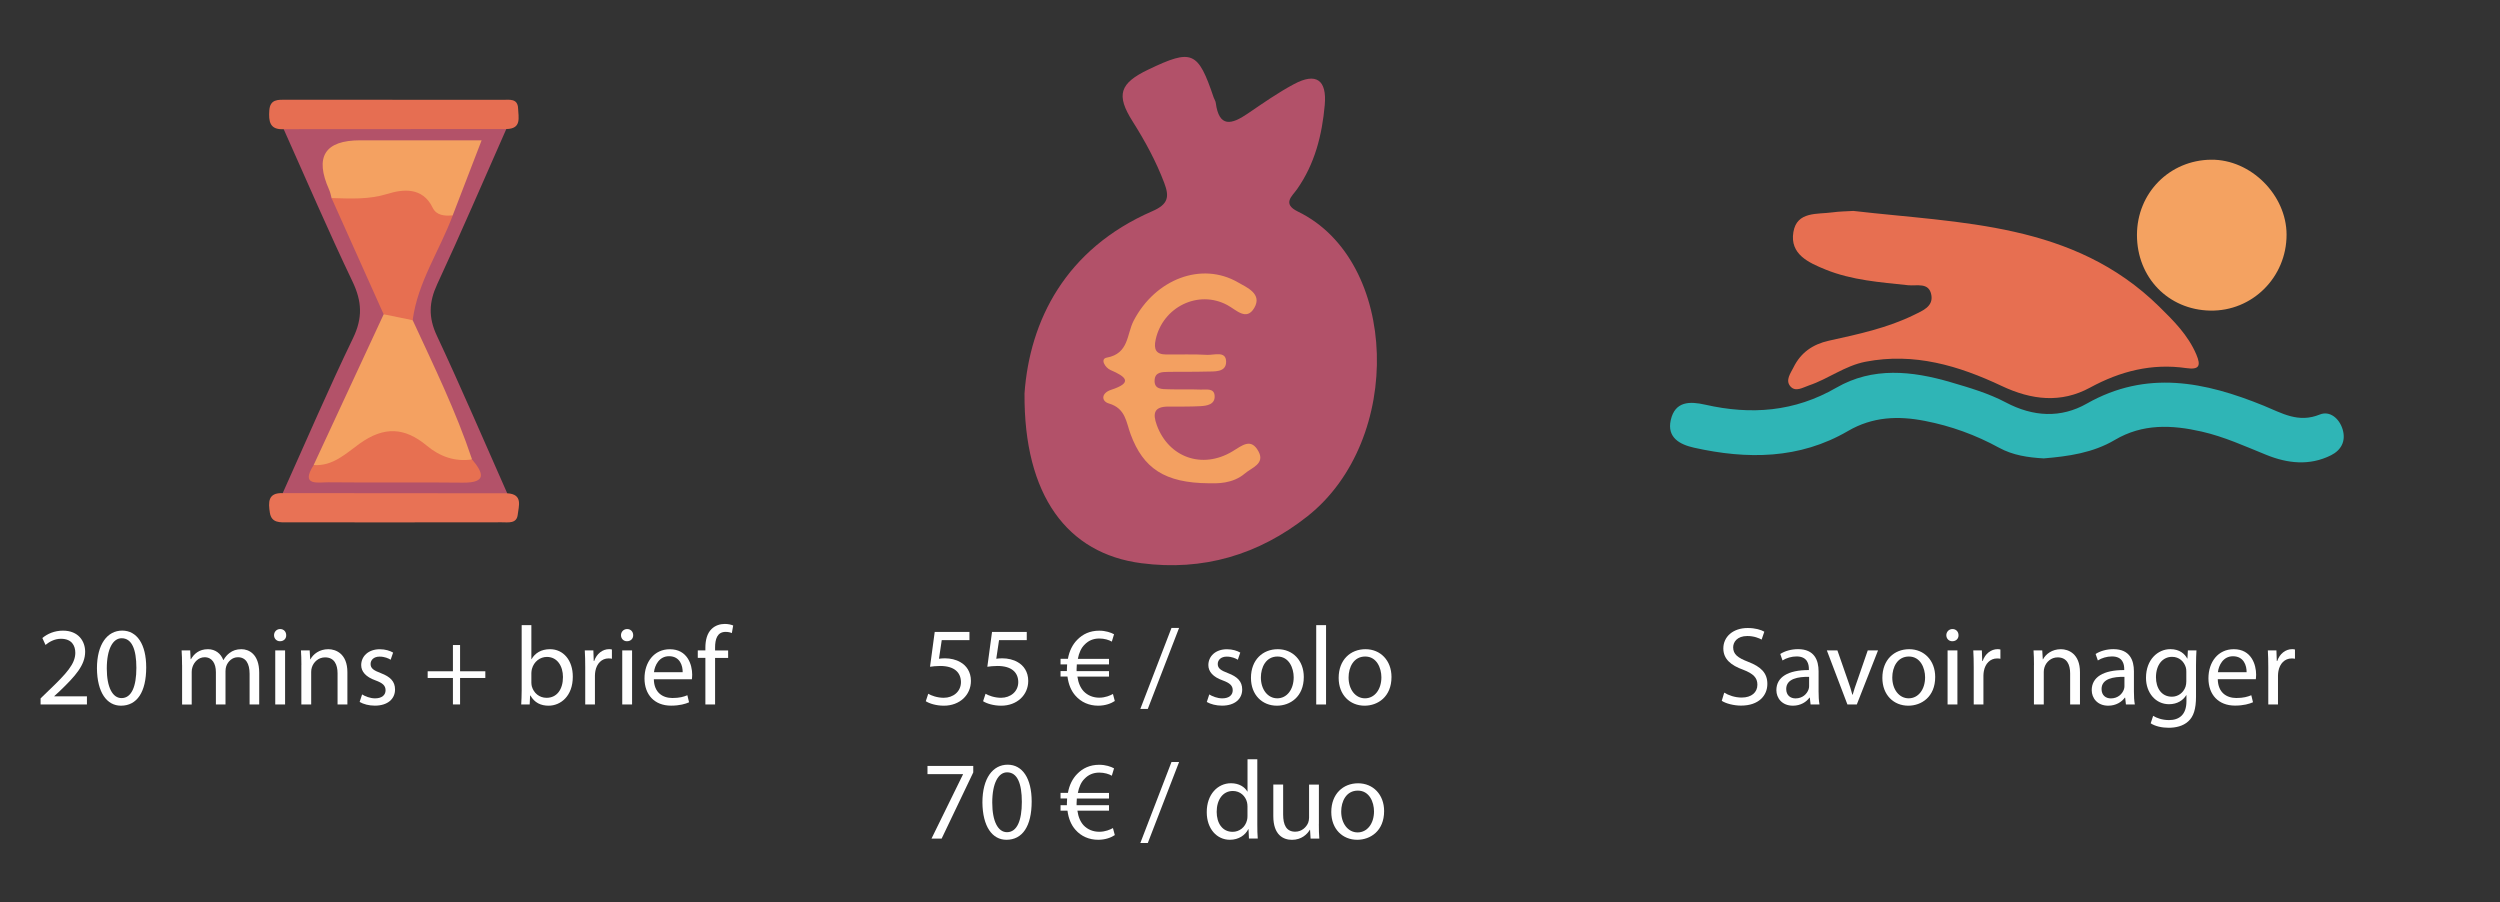 <svg xmlns="http://www.w3.org/2000/svg" id="Calque_1" data-name="Calque 1" viewBox="0 0 559.31 201.89"><rect x="0" y="0" width="559.31" height="201.89" fill="#333333" stroke="none"/><defs><style>      .cls-1 {        fill: #e66e52;      }      .cls-1, .cls-2, .cls-3, .cls-4, .cls-5, .cls-6, .cls-7, .cls-8, .cls-9, .cls-10, .cls-11 {        stroke-width: 0px;      }      .cls-2 {        fill: #2fb5b6;      }      .cls-3 {        fill: #f4a161;      }      .cls-4 {        fill: #fff;      }      .cls-5 {        fill: #f3a061;      }      .cls-6 {        fill: #e87255;      }      .cls-7 {        fill: #b35269;      }      .cls-8 {        fill: #e76f51;      }      .cls-9 {        fill: #f4a261;      }      .cls-10 {        fill: #b25169;      }      .cls-11 {        fill: #e77051;      }    </style></defs><g><path class="cls-8" d="m414.65,47.19c24.15,2.8,49.23,2.57,68.38,21.37,3.3,3.24,6.47,6.39,8.33,10.72,1.12,2.63.61,3.48-2.26,3.07-7.67-1.1-14.7.67-21.49,4.36-6.51,3.55-13.09,2.8-19.78-.36-9.59-4.53-19.57-7.53-30.47-5.42-4.63.9-8.3,3.83-12.63,5.29-1.38.46-3.05,1.59-4.22.17-1.11-1.35.1-2.91.75-4.22,1.62-3.27,4.27-5.14,7.91-5.95,6.52-1.44,13.09-2.83,19.13-5.81,1.84-.91,4.24-1.83,3.79-4.4-.51-2.94-3.28-1.99-5.2-2.2-6.27-.67-12.6-1.11-18.51-3.52-3.74-1.53-7.98-3.4-7.16-8.35.78-4.73,5.37-3.95,8.83-4.44,1.51-.21,3.05-.21,4.58-.31Z"></path><path class="cls-2" d="m457.17,102.55c-3.45-.2-6.81-.68-9.93-2.38-5.22-2.86-10.78-4.88-16.63-6.01-5.95-1.16-11.65-.95-17.16,2.26-10.86,6.34-22.57,6.39-34.45,3.74-3.14-.7-6.1-2.23-5.21-6.18.96-4.24,4.25-4.23,7.73-3.44,10.23,2.32,19.95,1.61,29.31-3.8,8.14-4.71,16.96-3.77,25.6-1.23,4.2,1.23,8.49,2.49,12.32,4.52,6.14,3.25,12.33,3.55,18.09.28,13.44-7.63,26.5-4.88,39.63.46,4.03,1.64,7.71,3.94,12.52,1.97,2.24-.92,4.42.88,5.14,3.41.72,2.55-.34,4.56-2.64,5.71-4.78,2.39-9.68,1.83-14.42-.08-4.78-1.93-9.46-4.08-14.52-5.23-6.69-1.52-13.2-1.8-19.42,1.88-4.88,2.89-10.4,3.67-15.96,4.13Z"></path><path class="cls-9" d="m478.09,52.55c.01-9.37,7.28-16.73,16.6-16.82,8.85-.09,16.86,7.87,16.87,16.77.01,9.52-7.66,17.16-17.07,16.99-9.4-.17-16.41-7.42-16.4-16.93Z"></path></g><g><path class="cls-10" d="m229.21,87.98c1.17-16.18,9.09-32.26,28.61-40.74,3.63-1.57,3.79-3.29,2.66-6.29-1.84-4.87-4.31-9.4-7.09-13.8-3.76-5.93-2.89-8.52,3.52-11.59,9.8-4.69,11.11-4.13,14.62,6.25.14.41.42.79.47,1.21.73,5.59,3.55,4.84,7.1,2.42,3.4-2.31,6.79-4.7,10.41-6.63,4.93-2.64,7.37-.96,6.87,4.67-.6,6.72-2.21,13.17-6.2,18.85-1.09,1.56-3.4,3.25.19,5,22.61,10.98,23.78,51.09,2.12,68.19-10.95,8.64-23.36,12.28-37.15,10.48-16.52-2.15-26.29-15.09-26.13-38Z"></path><path class="cls-5" d="m270.49,108.12c-9.94-.06-14.72-3.36-17.54-10.95-1.01-2.71-1.1-5.8-4.86-6.9-1.74-.51-1.75-2.33.49-3.06,4.96-1.61,3.3-2.95-.12-4.42-1.22-.52-2.4-2.5-.85-2.78,4.97-.9,4.45-5.23,6-8.23,4.85-9.35,15.22-13.32,23.37-8.6,1.98,1.14,5.46,2.56,3.64,5.69-1.76,3.02-4.01.47-6.04-.62-6.5-3.49-14.44.43-16.03,7.71-.49,2.23.08,3.34,2.4,3.35,3.04.03,6.08-.1,9.1.08,1.53.09,4.19-.94,4.26,1.44.07,2.58-2.66,2.24-4.53,2.3-2.82.09-5.64.01-8.46.07-1.29.02-2.85.02-3,1.72-.2,2.26,1.67,2.13,3.15,2.17,2.38.08,4.77-.03,7.15.07,1.18.05,3-.41,3.12,1.36.14,1.96-1.68,2.27-3.2,2.35-2.38.13-4.77.08-7.15.09-3.14,0-3.58,1.44-2.58,4.17,2.63,7.17,10.12,9.94,16.92,5.85,2.2-1.33,4.15-3.08,5.83.02,1.5,2.76-1.55,3.64-2.99,4.88-2.81,2.43-6.42,2.27-8.11,2.23Z"></path></g><g><path class="cls-7" d="m63.25,110.32c5.21-11.58,10.22-23.26,15.74-34.69,2.18-4.51,1.99-8.21-.12-12.63-5.38-11.25-10.3-22.72-15.4-34.1,1.75-1.99,4.17-2.1,6.52-2.13,12.25-.16,24.49-.15,36.74,0,2.35.03,4.77.14,6.54,2.1-5.13,11.58-10.12,23.23-15.46,34.72-1.86,4.01-1.99,7.43-.08,11.5,5.46,11.66,10.53,23.5,15.75,35.28-1.92,2.26-4.62,2.22-7.2,2.25-11.95.13-23.9.14-35.84,0-2.58-.03-5.28.02-7.18-2.28Z"></path><path class="cls-1" d="m113.26,28.87c-16.6.01-33.2.02-49.79.03-3.16.18-3.38-1.78-3.22-4.19.17-2.55,1.96-2.4,3.71-2.4,16.2,0,32.4,0,48.6.02,1.43,0,3.27-.35,3.35,1.93.07,2.03.84,4.57-2.65,4.61Z"></path><path class="cls-6" d="m63.25,110.32c16.74.01,33.48.03,50.23.04,3.57.2,2.56,2.85,2.35,4.77-.22,2.1-2.16,1.71-3.59,1.72-15.96.03-31.91.02-47.87.01-1.72,0-3.64.2-4-2.18-.34-2.24-.49-4.49,2.88-4.35Z"></path><path class="cls-3" d="m70.17,104.04c5.22-11.24,10.45-22.49,15.67-33.73,2.62-1.78,4.56-.26,6.49,1.33,4.74,10.25,9.7,20.4,13.28,31.14-3.74,2.92-7.15,1.03-10.07-1.18-5.27-4-10.07-3.81-15.49-.17-2.77,1.86-5.67,5.3-9.88,2.62Z"></path><path class="cls-3" d="m74.18,44.31c-.17-.62-.28-1.27-.54-1.85q-4.96-11.07,6.97-11.07c8.79,0,17.58,0,27.14,0-2.35,6.1-4.41,11.45-6.47,16.8-1.87,1.61-3.73,1.04-5.21-.4-3.6-3.51-7.7-3.28-12.05-2.01-3.49,1.01-6.82.74-9.85-1.46Z"></path><path class="cls-8" d="m74.18,44.31c4.2.11,8.26.38,12.54-.94,3.33-1.03,7.81-1.61,10.07,3.09.86,1.78,2.71,1.89,4.5,1.72-2.91,7.85-7.84,14.93-8.97,23.46-2.16-.44-4.33-.88-6.49-1.33-3.89-8.67-7.77-17.34-11.66-26.01Z"></path><path class="cls-11" d="m70.17,104.04c4.28.32,7.3-2.64,10.23-4.75,5.49-3.95,10.1-3.73,15.09.42,2.88,2.4,6.25,3.65,10.12,3.07,2.57,3.07,3.37,5.27-2.14,5.2-10-.12-19.99.03-29.99-.08-2.26-.02-6.37.93-3.3-3.86Z"></path></g><g><path class="cls-4" d="m9.08,157.6v-1.35l1.72-1.67c4.15-3.95,6.02-6.05,6.05-8.5,0-1.65-.8-3.17-3.22-3.17-1.48,0-2.7.75-3.45,1.38l-.7-1.55c1.12-.95,2.72-1.65,4.6-1.65,3.5,0,4.97,2.4,4.97,4.72,0,3-2.17,5.42-5.6,8.72l-1.3,1.2v.05h7.3v1.83h-10.37Z"></path><path class="cls-4" d="m32.71,149.31c0,5.52-2.05,8.57-5.65,8.57-3.17,0-5.32-2.97-5.37-8.35,0-5.45,2.35-8.45,5.65-8.45s5.37,3.05,5.37,8.22Zm-8.82.25c0,4.22,1.3,6.62,3.3,6.62,2.25,0,3.32-2.62,3.32-6.77s-1.02-6.62-3.3-6.62c-1.92,0-3.32,2.35-3.32,6.77Z"></path><path class="cls-4" d="m40.73,148.78c0-1.25-.03-2.27-.1-3.27h1.92l.1,1.95h.08c.67-1.15,1.8-2.22,3.8-2.22,1.65,0,2.9,1,3.42,2.42h.05c.38-.67.85-1.2,1.35-1.57.73-.55,1.53-.85,2.67-.85,1.6,0,3.97,1.05,3.97,5.25v7.12h-2.15v-6.85c0-2.32-.85-3.72-2.62-3.72-1.25,0-2.22.92-2.6,2-.1.3-.17.7-.17,1.1v7.47h-2.15v-7.25c0-1.92-.85-3.32-2.52-3.32-1.38,0-2.37,1.1-2.72,2.2-.12.33-.17.7-.17,1.08v7.3h-2.15v-8.82Z"></path><path class="cls-4" d="m64.03,142.11c.03.75-.52,1.35-1.4,1.35-.77,0-1.32-.6-1.32-1.35s.57-1.38,1.37-1.38,1.35.6,1.35,1.38Zm-2.45,15.5v-12.1h2.2v12.1h-2.2Z"></path><path class="cls-4" d="m67.43,148.78c0-1.25-.03-2.27-.1-3.27h1.95l.12,2h.05c.6-1.15,2-2.27,4-2.27,1.67,0,4.27,1,4.27,5.15v7.22h-2.2v-6.97c0-1.95-.72-3.57-2.8-3.57-1.45,0-2.57,1.03-2.95,2.25-.1.28-.15.65-.15,1.02v7.27h-2.2v-8.82Z"></path><path class="cls-4" d="m81.01,155.36c.65.42,1.8.88,2.9.88,1.6,0,2.35-.8,2.35-1.8,0-1.05-.62-1.62-2.25-2.22-2.17-.77-3.2-1.97-3.2-3.42,0-1.95,1.58-3.55,4.17-3.55,1.22,0,2.3.35,2.97.75l-.55,1.6c-.47-.3-1.35-.7-2.47-.7-1.3,0-2.02.75-2.02,1.65,0,1,.72,1.45,2.3,2.05,2.1.8,3.17,1.85,3.17,3.65,0,2.12-1.65,3.62-4.52,3.62-1.33,0-2.55-.33-3.4-.83l.55-1.67Z"></path><path class="cls-4" d="m102.93,144.31v5.87h5.65v1.5h-5.65v5.92h-1.6v-5.92h-5.65v-1.5h5.65v-5.87h1.6Z"></path><path class="cls-4" d="m116.61,157.6c.05-.83.1-2.05.1-3.12v-14.62h2.17v7.6h.05c.77-1.35,2.17-2.22,4.12-2.22,3,0,5.12,2.5,5.1,6.17,0,4.32-2.72,6.47-5.42,6.47-1.75,0-3.15-.67-4.05-2.27h-.08l-.1,2h-1.9Zm2.27-4.85c0,.28.05.55.1.8.42,1.52,1.7,2.57,3.3,2.57,2.3,0,3.67-1.87,3.67-4.65,0-2.42-1.25-4.5-3.6-4.5-1.5,0-2.9,1.02-3.35,2.7-.05.25-.12.55-.12.9v2.17Z"></path><path class="cls-4" d="m130.93,149.28c0-1.42-.03-2.65-.1-3.77h1.92l.08,2.37h.1c.55-1.62,1.87-2.65,3.35-2.65.25,0,.42.03.62.08v2.07c-.22-.05-.45-.08-.75-.08-1.55,0-2.65,1.18-2.95,2.82-.05.3-.1.65-.1,1.03v6.45h-2.17v-8.32Z"></path><path class="cls-4" d="m141.66,142.11c.02.75-.53,1.35-1.4,1.35-.78,0-1.33-.6-1.33-1.35s.58-1.38,1.38-1.38,1.35.6,1.35,1.38Zm-2.45,15.5v-12.1h2.2v12.1h-2.2Z"></path><path class="cls-4" d="m146.28,151.96c.05,2.97,1.95,4.2,4.15,4.2,1.58,0,2.52-.27,3.35-.62l.38,1.58c-.78.35-2.1.75-4.02.75-3.72,0-5.95-2.45-5.95-6.1s2.15-6.52,5.67-6.52c3.95,0,5,3.47,5,5.7,0,.45-.05.8-.07,1.02h-8.5Zm6.45-1.58c.02-1.4-.58-3.57-3.05-3.57-2.22,0-3.2,2.05-3.37,3.57h6.42Z"></path><path class="cls-4" d="m157.81,157.6v-10.42h-1.7v-1.67h1.7v-.58c0-1.7.38-3.25,1.4-4.22.82-.8,1.92-1.12,2.95-1.12.77,0,1.45.17,1.87.35l-.3,1.7c-.33-.15-.77-.27-1.4-.27-1.88,0-2.35,1.65-2.35,3.5v.65h2.92v1.67h-2.92v10.42h-2.17Z"></path></g><g><path class="cls-4" d="m216.89,143.21h-6.2l-.62,4.17c.38-.05.72-.1,1.32-.1,1.25,0,2.5.28,3.5.88,1.28.72,2.33,2.12,2.33,4.17,0,3.17-2.52,5.55-6.05,5.55-1.77,0-3.27-.5-4.05-1l.55-1.67c.67.4,2,.9,3.47.9,2.08,0,3.85-1.35,3.85-3.52-.03-2.1-1.42-3.6-4.67-3.6-.92,0-1.65.1-2.25.18l1.05-7.8h7.77v1.85Z"></path><path class="cls-4" d="m229.71,143.21h-6.2l-.62,4.17c.38-.05.72-.1,1.33-.1,1.25,0,2.5.28,3.5.88,1.27.72,2.32,2.12,2.32,4.17,0,3.17-2.52,5.55-6.05,5.55-1.77,0-3.27-.5-4.05-1l.55-1.67c.67.4,2,.9,3.47.9,2.07,0,3.85-1.35,3.85-3.52-.02-2.1-1.42-3.6-4.67-3.6-.92,0-1.65.1-2.25.18l1.05-7.8h7.77v1.85Z"></path><path class="cls-4" d="m249.41,156.83c-.77.52-2.07,1.05-3.72,1.05-2.02,0-3.82-.78-5.07-2.22-.95-1.05-1.57-2.5-1.8-4.3h-1.55v-1.22h1.42v-.38c0-.4.02-.78.05-1.12h-1.47v-1.25h1.65c.3-1.75,1.05-3.2,2.05-4.22,1.27-1.32,2.9-2.07,4.95-2.07,1.47,0,2.62.42,3.32.8l-.5,1.65c-.62-.38-1.67-.7-2.8-.7-1.35,0-2.45.48-3.3,1.38-.75.72-1.25,1.85-1.5,3.17h6.97v1.25h-7.2c-.02.33-.05.7-.05,1.05v.45h7.25v1.22h-7.07c.2,1.45.7,2.52,1.38,3.27.92.97,2.17,1.45,3.52,1.45s2.47-.5,3.05-.83l.42,1.58Z"></path><path class="cls-4" d="m255.12,158.6l6.97-18.12h1.7l-7,18.12h-1.67Z"></path><path class="cls-4" d="m270.54,155.36c.65.42,1.8.88,2.9.88,1.6,0,2.35-.8,2.35-1.8,0-1.05-.62-1.62-2.25-2.22-2.17-.77-3.2-1.97-3.2-3.42,0-1.95,1.57-3.55,4.17-3.55,1.22,0,2.3.35,2.97.75l-.55,1.6c-.47-.3-1.35-.7-2.47-.7-1.3,0-2.02.75-2.02,1.65,0,1,.72,1.45,2.3,2.05,2.1.8,3.17,1.85,3.17,3.65,0,2.12-1.65,3.62-4.52,3.62-1.32,0-2.55-.33-3.4-.82l.55-1.67Z"></path><path class="cls-4" d="m291.69,151.46c0,4.47-3.1,6.42-6.02,6.42-3.27,0-5.8-2.4-5.8-6.22,0-4.05,2.65-6.42,6-6.42s5.82,2.52,5.82,6.22Zm-9.6.12c0,2.65,1.52,4.65,3.67,4.65s3.67-1.97,3.67-4.7c0-2.05-1.03-4.65-3.62-4.65s-3.72,2.4-3.72,4.7Z"></path><path class="cls-4" d="m294.47,139.86h2.2v17.75h-2.2v-17.75Z"></path><path class="cls-4" d="m311.31,151.46c0,4.47-3.1,6.42-6.02,6.42-3.27,0-5.8-2.4-5.8-6.22,0-4.05,2.65-6.42,6-6.42s5.82,2.52,5.82,6.22Zm-9.6.12c0,2.65,1.52,4.65,3.67,4.65s3.67-1.97,3.67-4.7c0-2.05-1.03-4.65-3.62-4.65s-3.72,2.4-3.72,4.7Z"></path><path class="cls-4" d="m217.74,171.36v1.45l-7.07,14.8h-2.27l7.05-14.37v-.05h-7.95v-1.83h10.25Z"></path><path class="cls-4" d="m230.81,179.31c0,5.52-2.05,8.57-5.65,8.57-3.17,0-5.32-2.97-5.37-8.35,0-5.45,2.35-8.45,5.65-8.45s5.37,3.05,5.37,8.22Zm-8.82.25c0,4.22,1.3,6.62,3.3,6.62,2.25,0,3.32-2.62,3.32-6.77s-1.02-6.62-3.3-6.62c-1.92,0-3.32,2.35-3.32,6.77Z"></path><path class="cls-4" d="m249.41,186.83c-.77.52-2.07,1.05-3.72,1.05-2.02,0-3.82-.78-5.07-2.22-.95-1.05-1.57-2.5-1.8-4.3h-1.55v-1.22h1.42v-.38c0-.4.02-.78.05-1.12h-1.47v-1.25h1.65c.3-1.75,1.05-3.2,2.05-4.22,1.27-1.32,2.9-2.07,4.95-2.07,1.47,0,2.62.42,3.32.8l-.5,1.65c-.62-.38-1.67-.7-2.8-.7-1.35,0-2.45.48-3.3,1.38-.75.72-1.25,1.85-1.5,3.17h6.97v1.25h-7.2c-.02.33-.05.7-.05,1.05v.45h7.25v1.22h-7.07c.2,1.45.7,2.52,1.38,3.27.92.97,2.17,1.45,3.52,1.45s2.47-.5,3.05-.83l.42,1.58Z"></path><path class="cls-4" d="m255.12,188.6l6.97-18.12h1.7l-7,18.12h-1.67Z"></path><path class="cls-4" d="m281.29,169.86v14.62c0,1.08.02,2.3.1,3.12h-1.97l-.1-2.1h-.05c-.67,1.35-2.15,2.38-4.12,2.38-2.92,0-5.17-2.47-5.17-6.15-.03-4.02,2.47-6.5,5.42-6.5,1.85,0,3.1.88,3.65,1.85h.05v-7.22h2.2Zm-2.2,10.57c0-.28-.03-.65-.1-.92-.33-1.4-1.52-2.55-3.17-2.55-2.27,0-3.62,2-3.62,4.67,0,2.45,1.2,4.47,3.57,4.47,1.47,0,2.82-.98,3.22-2.62.08-.3.1-.6.1-.95v-2.1Z"></path><path class="cls-4" d="m295.06,184.31c0,1.25.02,2.35.1,3.3h-1.95l-.12-1.97h-.05c-.57.98-1.85,2.25-4,2.25-1.9,0-4.17-1.05-4.17-5.3v-7.07h2.2v6.7c0,2.3.7,3.85,2.7,3.85,1.47,0,2.5-1.02,2.9-2,.12-.33.2-.72.2-1.12v-7.42h2.2v8.8Z"></path><path class="cls-4" d="m309.66,181.46c0,4.47-3.1,6.42-6.02,6.42-3.27,0-5.8-2.4-5.8-6.22,0-4.05,2.65-6.42,6-6.42s5.82,2.52,5.82,6.22Zm-9.6.12c0,2.65,1.52,4.65,3.67,4.65s3.67-1.97,3.67-4.7c0-2.05-1.02-4.65-3.62-4.65s-3.72,2.4-3.72,4.7Z"></path></g><g><path class="cls-4" d="m385.75,154.96c.97.6,2.4,1.1,3.9,1.1,2.22,0,3.52-1.17,3.52-2.87,0-1.57-.9-2.47-3.17-3.35-2.75-.98-4.45-2.4-4.45-4.77,0-2.62,2.17-4.57,5.45-4.57,1.72,0,2.97.4,3.72.82l-.6,1.77c-.55-.3-1.67-.8-3.2-.8-2.3,0-3.17,1.38-3.17,2.52,0,1.58,1.03,2.35,3.35,3.25,2.85,1.1,4.3,2.47,4.3,4.95,0,2.6-1.92,4.85-5.9,4.85-1.62,0-3.4-.47-4.3-1.07l.55-1.83Z"></path><path class="cls-4" d="m405.07,157.6l-.17-1.52h-.08c-.67.95-1.97,1.8-3.7,1.8-2.45,0-3.7-1.72-3.7-3.47,0-2.92,2.6-4.52,7.27-4.5v-.25c0-1-.28-2.8-2.75-2.8-1.12,0-2.3.35-3.15.9l-.5-1.45c1-.65,2.45-1.08,3.97-1.08,3.7,0,4.6,2.52,4.6,4.95v4.52c0,1.05.05,2.08.2,2.9h-2Zm-.33-6.17c-2.4-.05-5.12.38-5.12,2.72,0,1.42.95,2.1,2.08,2.1,1.57,0,2.57-1,2.92-2.02.08-.22.12-.47.12-.7v-2.1Z"></path><path class="cls-4" d="m411.07,145.51l2.37,6.8c.4,1.1.72,2.1.97,3.1h.08c.28-1,.62-2,1.02-3.1l2.35-6.8h2.3l-4.75,12.1h-2.1l-4.6-12.1h2.35Z"></path><path class="cls-4" d="m432.95,151.46c0,4.47-3.1,6.42-6.02,6.42-3.27,0-5.8-2.4-5.8-6.22,0-4.05,2.65-6.42,6-6.42s5.82,2.52,5.82,6.22Zm-9.6.12c0,2.65,1.52,4.65,3.67,4.65s3.67-1.97,3.67-4.7c0-2.05-1.03-4.65-3.62-4.65s-3.72,2.4-3.72,4.7Z"></path><path class="cls-4" d="m438.17,142.11c.02.75-.53,1.35-1.4,1.35-.78,0-1.33-.6-1.33-1.35s.58-1.38,1.38-1.38,1.35.6,1.35,1.38Zm-2.45,15.5v-12.1h2.2v12.1h-2.2Z"></path><path class="cls-4" d="m441.57,149.28c0-1.42-.03-2.65-.1-3.77h1.92l.08,2.37h.1c.55-1.62,1.88-2.65,3.35-2.65.25,0,.42.03.62.08v2.07c-.22-.05-.45-.07-.75-.07-1.55,0-2.65,1.17-2.95,2.82-.05.3-.1.65-.1,1.02v6.45h-2.17v-8.32Z"></path><path class="cls-4" d="m455.05,148.78c0-1.25-.03-2.27-.1-3.27h1.95l.12,2h.05c.6-1.15,2-2.27,4-2.27,1.67,0,4.27,1,4.27,5.15v7.22h-2.2v-6.97c0-1.95-.72-3.57-2.8-3.57-1.45,0-2.57,1.02-2.95,2.25-.1.28-.15.65-.15,1.02v7.27h-2.2v-8.82Z"></path><path class="cls-4" d="m475.62,157.6l-.17-1.52h-.08c-.67.95-1.97,1.8-3.7,1.8-2.45,0-3.7-1.72-3.7-3.47,0-2.92,2.6-4.52,7.27-4.5v-.25c0-1-.28-2.8-2.75-2.8-1.12,0-2.3.35-3.15.9l-.5-1.45c1-.65,2.45-1.08,3.97-1.08,3.7,0,4.6,2.52,4.6,4.95v4.52c0,1.05.05,2.08.2,2.9h-2Zm-.33-6.17c-2.4-.05-5.12.38-5.12,2.72,0,1.42.95,2.1,2.08,2.1,1.57,0,2.57-1,2.92-2.02.08-.22.12-.47.12-.7v-2.1Z"></path><path class="cls-4" d="m491.4,145.51c-.05.88-.1,1.85-.1,3.32v7.02c0,2.77-.55,4.47-1.72,5.52-1.17,1.1-2.87,1.45-4.4,1.45s-3.05-.35-4.02-1l.55-1.67c.8.5,2.05.95,3.55.95,2.25,0,3.9-1.17,3.9-4.22v-1.35h-.05c-.67,1.12-1.97,2.02-3.85,2.02-3,0-5.15-2.55-5.15-5.9,0-4.1,2.67-6.42,5.45-6.42,2.1,0,3.25,1.1,3.77,2.1h.05l.1-1.82h1.92Zm-2.27,4.77c0-.38-.02-.7-.12-1-.4-1.28-1.47-2.33-3.07-2.33-2.1,0-3.6,1.77-3.6,4.57,0,2.37,1.2,4.35,3.57,4.35,1.35,0,2.57-.85,3.05-2.25.12-.38.17-.8.17-1.17v-2.17Z"></path><path class="cls-4" d="m496.17,151.96c.05,2.97,1.95,4.2,4.15,4.2,1.58,0,2.52-.28,3.35-.62l.38,1.57c-.78.35-2.1.75-4.02.75-3.72,0-5.95-2.45-5.95-6.1s2.15-6.52,5.67-6.52c3.95,0,5,3.47,5,5.7,0,.45-.05.8-.07,1.02h-8.5Zm6.45-1.57c.02-1.4-.58-3.57-3.05-3.57-2.22,0-3.2,2.05-3.37,3.57h6.42Z"></path><path class="cls-4" d="m507.47,149.28c0-1.42-.03-2.65-.1-3.77h1.92l.08,2.37h.1c.55-1.62,1.87-2.65,3.35-2.65.25,0,.42.03.62.08v2.07c-.22-.05-.45-.07-.75-.07-1.55,0-2.65,1.17-2.95,2.82-.05.3-.1.65-.1,1.02v6.45h-2.17v-8.32Z"></path></g></svg>